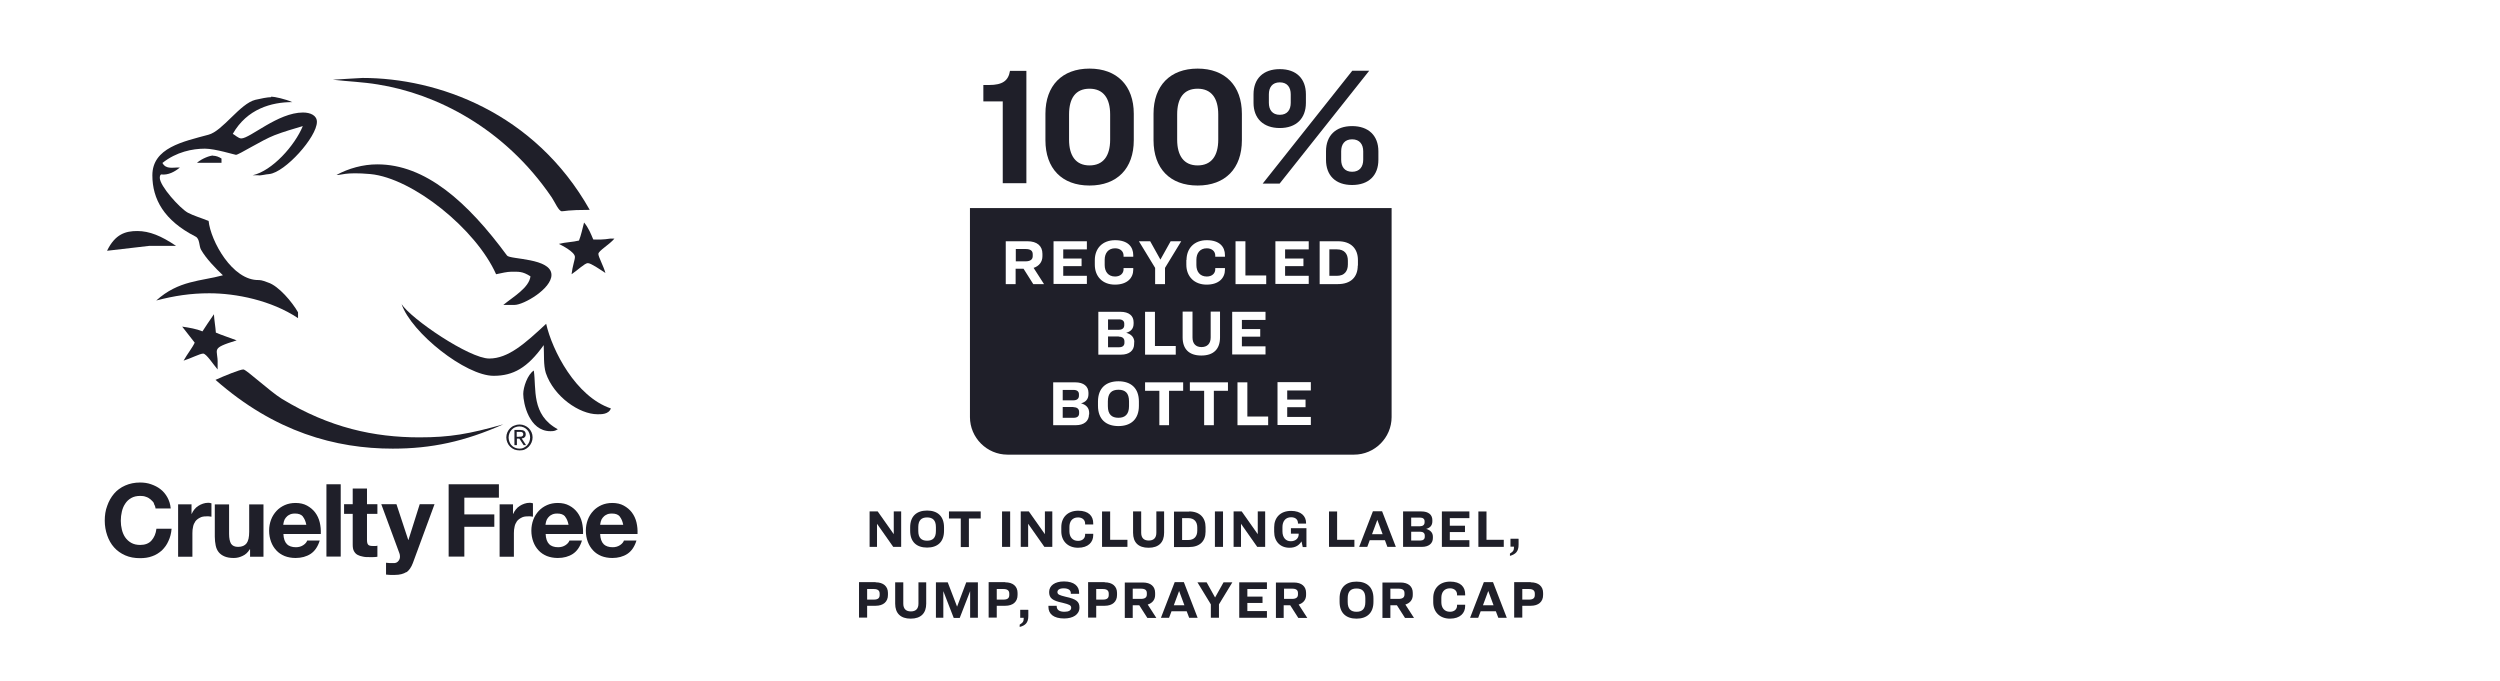 <svg viewBox="0 0 141.76 38.6" xmlns="http://www.w3.org/2000/svg" data-name="Layer 1" id="Layer_1">
  <defs>
    <style>
      .cls-1 {
        fill: #1f1f29;
      }
    </style>
  </defs>
  <g>
    <path d="M49.77,29l.91,1.29h0v-1.29s.42,0,.42,0v2.01h-.45l-.92-1.31h0v1.31s-.42,0-.42,0v-2.01h.46Z" class="cls-1"></path>
    <path d="M53.53,29.9v.2c0,.63-.37.95-.96.95s-.96-.32-.96-.95v-.2c0-.63.37-.95.96-.95s.96.32.96.95ZM52.07,29.89v.22c0,.39.18.55.5.55s.5-.16.5-.55v-.22c0-.39-.18-.55-.5-.55s-.5.16-.5.55Z" class="cls-1"></path>
    <path d="M55.61,29v.4h-.67v1.62h-.46v-1.62h-.67v-.4h1.79Z" class="cls-1"></path>
    <path d="M57.28,29v2.01h-.46v-2.01h.46Z" class="cls-1"></path>
    <path d="M58.34,29l.91,1.29h0v-1.29s.42,0,.42,0v2.01h-.45l-.92-1.31h0v1.31s-.42,0-.42,0v-2.01h.46Z" class="cls-1"></path>
    <path d="M61.99,29.66v.08h-.46v-.06c0-.19-.15-.34-.4-.34-.33,0-.49.23-.49.54v.25c0,.3.16.54.49.54.25,0,.4-.15.4-.34v-.06h.46v.08c0,.39-.28.71-.86.71s-.95-.38-.95-.93v-.24c0-.55.36-.93.96-.93s.85.31.85.71Z" class="cls-1"></path>
    <path d="M62.95,29v1.61h.98v.4h-1.44v-2.01h.47Z" class="cls-1"></path>
    <path d="M64.71,29v1.21c0,.29.15.44.43.44s.43-.15.43-.44v-1.21h.44v1.21c0,.54-.3.85-.88.85s-.88-.3-.88-.85v-1.21h.46Z" class="cls-1"></path>
    <path d="M67.42,29c.62,0,.94.36.94.89v.26c0,.53-.32.87-.94.87h-.85v-2.01h.86ZM67.03,30.62h.35c.34,0,.51-.21.51-.53v-.18c0-.32-.17-.53-.51-.53h-.35v1.25Z" class="cls-1"></path>
    <path d="M69.35,29v2.01h-.46v-2.01h.46Z" class="cls-1"></path>
    <path d="M70.41,29l.91,1.29h0v-1.29s.42,0,.42,0v2.01h-.45l-.92-1.31h0v1.31s-.42,0-.42,0v-2.01h.46Z" class="cls-1"></path>
    <path d="M74.06,29.64v.05h-.46v-.02c0-.2-.13-.34-.39-.34-.31,0-.49.22-.49.56v.24c0,.34.18.56.47.56.27,0,.45-.16.45-.39v-.04h-.44v-.31h.88v1.07h-.21l-.07-.32c-.12.19-.31.36-.68.36-.52,0-.87-.35-.87-.91v-.25c0-.55.35-.93.96-.93.56,0,.85.29.85.69Z" class="cls-1"></path>
    <path d="M75.82,29v1.61h.98v.4h-1.44v-2.01h.47Z" class="cls-1"></path>
    <path d="M78.52,30.63h-.85l-.14.38h-.46l.78-2.02h.52l.78,2.02h-.48l-.14-.38ZM77.8,30.29h.6l-.3-.81h0l-.3.81Z" class="cls-1"></path>
    <path d="M80.6,29c.4,0,.62.19.62.49v.07c0,.24-.13.37-.35.43h0c.24.07.38.22.38.44v.08c0,.31-.24.5-.62.5h-1.07v-2.01h1.03ZM80.02,29.84h.5c.16,0,.26-.08.26-.22v-.07c0-.12-.09-.2-.25-.2h-.51v.49ZM80.02,30.65h.52c.16,0,.25-.08.25-.21v-.07c0-.14-.09-.22-.27-.22h-.5v.5Z" class="cls-1"></path>
    <path d="M83.32,29v.38h-1.11v.43h.86v.36h-.86v.46h1.11v.38h-1.56v-2.01h1.56Z" class="cls-1"></path>
    <path d="M84.29,29v1.61h.98v.4h-1.44v-2.01h.47Z" class="cls-1"></path>
    <path d="M86.11,30.56v.33c0,.38-.17.54-.49.63v-.13c.19-.12.23-.18.23-.39h-.2v-.45h.45Z" class="cls-1"></path>
    <path d="M49.65,33.02c.44,0,.7.23.7.6v.12c0,.38-.26.61-.7.61h-.48v.67h-.46v-2.01h.94ZM49.17,34h.38c.25,0,.33-.1.33-.26v-.08c0-.16-.09-.26-.33-.26h-.38v.6Z" class="cls-1"></path>
    <path d="M51.22,33.02v1.21c0,.29.15.44.43.44s.43-.15.43-.44v-1.21h.44v1.21c0,.54-.3.85-.88.85s-.88-.31-.88-.85v-1.21h.46Z" class="cls-1"></path>
    <path d="M53.74,33.02l.53,1.38h0l.52-1.38h.66v2.01h-.44v-1.51h0l-.59,1.52h-.34l-.59-1.52h0v1.51h-.42v-2.01h.66Z" class="cls-1"></path>
    <path d="M57,33.02c.44,0,.7.23.7.6v.12c0,.38-.26.61-.7.61h-.48v.67h-.46v-2.01h.94ZM56.52,34h.38c.25,0,.33-.1.33-.26v-.08c0-.16-.09-.26-.33-.26h-.38v.6Z" class="cls-1"></path>
    <path d="M58.31,34.59v.34c0,.38-.17.54-.49.62v-.13c.19-.12.23-.18.23-.39h-.2v-.45h.45Z" class="cls-1"></path>
    <path d="M61.19,33.62v.05h-.47v-.04c0-.15-.12-.27-.41-.27-.23,0-.35.09-.35.21,0,.14.11.18.47.27.61.13.78.28.78.61,0,.4-.37.62-.87.62-.6,0-.89-.26-.89-.66v-.06h.47v.03c0,.2.15.31.44.31.24,0,.38-.08.38-.22,0-.15-.09-.19-.49-.29-.58-.12-.76-.27-.76-.61,0-.36.32-.6.84-.6.58,0,.86.27.86.64Z" class="cls-1"></path>
    <path d="M62.64,33.02c.44,0,.7.23.7.6v.12c0,.38-.26.61-.7.61h-.48v.67h-.46v-2.01h.94ZM62.16,34h.38c.25,0,.33-.1.33-.26v-.08c0-.16-.09-.26-.33-.26h-.38v.6Z" class="cls-1"></path>
    <path d="M64.24,35.04h-.46v-2.01h1.02c.46,0,.7.23.7.59v.12c0,.27-.16.46-.42.54l.49.76h-.51l-.46-.72h-.37v.72ZM64.24,33.96h.45c.24,0,.34-.09.34-.25v-.08c0-.16-.09-.25-.34-.25h-.46v.58Z" class="cls-1"></path>
    <path d="M67.28,34.66h-.85l-.14.37h-.46l.78-2.02h.52l.78,2.02h-.48l-.14-.37ZM66.56,34.32h.6l-.3-.81h0l-.3.81Z" class="cls-1"></path>
    <path d="M68.42,33.02l.48.86.48-.86h.5l-.76,1.25v.76h-.46v-.76l-.76-1.25h.52Z" class="cls-1"></path>
    <path d="M71.84,33.02v.38h-1.11v.43h.86v.36h-.86v.46h1.11v.38h-1.57v-2.01h1.57Z" class="cls-1"></path>
    <path d="M72.81,35.04h-.46v-2.01h1.01c.46,0,.7.23.7.59v.12c0,.27-.16.46-.42.54l.49.76h-.51l-.46-.72h-.37v.72ZM72.81,33.96h.45c.24,0,.34-.09.34-.25v-.08c0-.16-.09-.25-.33-.25h-.46v.58Z" class="cls-1"></path>
    <path d="M77.88,33.93v.2c0,.63-.37.95-.96.95s-.96-.32-.96-.95v-.2c0-.63.37-.95.96-.95s.96.32.96.95ZM76.42,33.92v.22c0,.39.18.55.5.55s.5-.16.5-.55v-.22c0-.39-.18-.55-.5-.55s-.5.16-.5.55Z" class="cls-1"></path>
    <path d="M78.85,35.04h-.46v-2.01h1.02c.46,0,.7.23.7.59v.12c0,.27-.16.46-.42.54l.49.76h-.51l-.46-.72h-.37v.72ZM78.85,33.96h.45c.24,0,.34-.09.34-.25v-.08c0-.16-.09-.25-.34-.25h-.46v.58Z" class="cls-1"></path>
    <path d="M83.08,33.68v.08h-.46v-.06c0-.19-.15-.34-.4-.34-.33,0-.49.23-.49.54v.25c0,.3.16.54.49.54.25,0,.4-.15.4-.34v-.06h.46v.08c0,.39-.28.71-.86.71s-.95-.38-.95-.93v-.24c0-.55.36-.93.96-.93s.85.31.85.71Z" class="cls-1"></path>
    <path d="M84.81,34.66h-.85l-.14.37h-.46l.78-2.02h.52l.78,2.02h-.48l-.14-.37ZM84.09,34.32h.6l-.3-.81h0l-.3.81Z" class="cls-1"></path>
    <path d="M86.8,33.02c.44,0,.7.23.7.6v.12c0,.38-.26.61-.7.61h-.48v.67h-.46v-2.01h.94ZM86.32,34h.38c.25,0,.33-.1.33-.26v-.08c0-.16-.09-.26-.33-.26h-.38v.6Z" class="cls-1"></path>
  </g>
  <g>
    <path d="M55.77,4.82h.31c.78,0,1.1-.25,1.19-.8h.93v6.37h-1.34v-4.64h-1.1v-.93Z" class="cls-1"></path>
    <path d="M64.29,6.45v1.5c0,1.6-.94,2.57-2.51,2.57s-2.5-.97-2.5-2.57v-1.5c0-1.59.94-2.56,2.5-2.56s2.51.97,2.51,2.56ZM60.62,6.49v1.43c0,.91.38,1.46,1.16,1.46s1.17-.54,1.17-1.46v-1.43c0-.91-.38-1.46-1.17-1.46s-1.16.54-1.16,1.46Z" class="cls-1"></path>
    <path d="M70.42,6.45v1.5c0,1.6-.94,2.57-2.51,2.57s-2.5-.97-2.5-2.57v-1.5c0-1.59.94-2.56,2.5-2.56s2.51.97,2.51,2.56ZM66.75,6.49v1.43c0,.91.38,1.46,1.16,1.46s1.17-.54,1.17-1.46v-1.43c0-.91-.38-1.46-1.17-1.46s-1.16.54-1.16,1.46Z" class="cls-1"></path>
    <path d="M74.05,5.35v.48c0,.89-.55,1.43-1.48,1.43s-1.49-.54-1.49-1.43v-.48c0-.89.55-1.43,1.49-1.43s1.48.54,1.48,1.43ZM72.56,10.41h-.96l5.08-6.4h.96l-5.08,6.4ZM71.95,5.35v.48c0,.39.19.68.62.68s.62-.29.62-.68v-.48c0-.39-.19-.68-.62-.68s-.62.29-.62.68ZM75.19,9.06v-.48c0-.89.55-1.43,1.48-1.43s1.49.54,1.49,1.43v.48c0,.89-.55,1.43-1.49,1.43s-1.48-.54-1.48-1.43ZM77.3,9.06v-.48c0-.39-.2-.68-.63-.68s-.62.29-.62.68v.48c0,.39.19.68.62.68s.63-.29.63-.68Z" class="cls-1"></path>
    <g>
      <path d="M61.18,22.43v-.08c0-.15-.11-.24-.3-.24h-.62v.59h.61c.19,0,.31-.09.31-.26Z" class="cls-1"></path>
      <path d="M58.15,14.12h-.55v.7h.54c.29,0,.42-.11.42-.3v-.1c0-.19-.11-.3-.41-.3Z" class="cls-1"></path>
      <path d="M63.42,22.1c-.39,0-.6.2-.6.66v.27c0,.47.22.66.6.66s.6-.2.6-.66v-.27c0-.47-.21-.66-.6-.66Z" class="cls-1"></path>
      <path d="M60.87,23.08h-.61v.61h.63c.19,0,.3-.09.3-.25v-.08c0-.17-.11-.27-.32-.27Z" class="cls-1"></path>
      <path d="M75.81,14.14h-.43v1.5h.43c.42,0,.62-.26.62-.64v-.22c0-.39-.2-.64-.62-.64Z" class="cls-1"></path>
      <path d="M63.44,19.08h-.61v.61h.63c.19,0,.3-.09.3-.25v-.08c0-.17-.11-.27-.32-.27Z" class="cls-1"></path>
      <path d="M55,11.8v11.85c0,1.17.96,2.13,2.13,2.13h19.65c1.17,0,2.13-.96,2.13-2.13v-11.85h-23.91ZM70.06,13.68h.56v1.94h1.18v.49h-1.74v-2.43ZM67.28,14.75c0-.66.43-1.13,1.15-1.13s1.03.37,1.03.85v.09h-.55v-.07c0-.23-.18-.41-.48-.41-.39,0-.59.28-.59.65v.3c0,.36.19.65.59.65.3,0,.48-.18.48-.41v-.07h.55v.09c0,.47-.34.85-1.04.85s-1.15-.46-1.15-1.13v-.28ZM64.31,19.41v.09c0,.38-.28.61-.74.61h-1.29v-2.43h1.25c.49,0,.75.23.75.59v.08c0,.29-.16.45-.42.52h0c.29.08.46.26.46.54ZM59.74,13.68h1.89v.46h-1.34v.52h1.04v.43h-1.04v.55h1.34v.46h-1.89v-2.43ZM58.59,16.11l-.55-.87h-.45v.87h-.56v-2.43h1.23c.55,0,.85.27.85.71v.14c0,.32-.19.56-.5.66l.59.92h-.61ZM61.75,23.5c0,.38-.29.61-.74.61h-1.29v-2.43h1.25c.48,0,.75.23.75.59v.08c0,.29-.16.45-.42.52h0c.29.08.46.26.46.54v.09ZM62.08,14.75c0-.66.43-1.13,1.15-1.13s1.03.37,1.03.85v.09h-.55v-.07c0-.23-.18-.41-.48-.41-.39,0-.59.28-.59.65v.3c0,.36.19.65.59.65.3,0,.48-.18.48-.41v-.07h.55v.09c0,.47-.34.85-1.04.85s-1.14-.46-1.14-1.13v-.28ZM64.58,23.01c0,.76-.45,1.15-1.16,1.15s-1.16-.39-1.16-1.15v-.24c0-.76.45-1.15,1.16-1.15s1.16.39,1.16,1.15v.24ZM65.22,13.68l.58,1.04.58-1.04h.6l-.92,1.51v.92h-.56v-.92l-.92-1.51h.63ZM66.67,19.62v.49h-1.74v-2.43h.56v1.94h1.18ZM67.09,22.16h-.8v1.95h-.55v-1.95h-.81v-.48h2.16v.48ZM67.06,19.13v-1.46h.56v1.47c0,.35.19.54.51.54s.52-.19.52-.54v-1.47h.53v1.46c0,.66-.36,1.03-1.06,1.03s-1.06-.37-1.06-1.03ZM69.63,22.16h-.8v1.95h-.55v-1.95h-.81v-.48h2.16v.48ZM69.87,17.68h1.89v.46h-1.34v.52h1.04v.43h-1.04v.55h1.34v.46h-1.89v-2.43ZM71.91,24.11h-1.74v-2.43h.56v1.94h1.18v.49ZM72.32,13.68h1.89v.46h-1.34v.52h1.04v.43h-1.04v.55h1.34v.46h-1.89v-2.43ZM74.33,22.14h-1.34v.52h1.04v.43h-1.04v.55h1.34v.46h-1.89v-2.43h1.89v.46ZM76.99,15.06c0,.64-.38,1.05-1.13,1.05h-1.03v-2.43h1.04c.75,0,1.13.43,1.13,1.07v.31Z" class="cls-1"></path>
      <path d="M63.75,18.43v-.08c0-.15-.11-.24-.3-.24h-.62v.59h.61c.19,0,.31-.09.31-.26Z" class="cls-1"></path>
    </g>
  </g>
  <g>
    <g>
      <g>
        <path d="M15.38,5.48c.18,0,.82.14,1.19.31-1.17,0-2.56.38-3.37,1.8.12.06.32.26.48.26.5,0,2.08-1.47,3.5-1.47.43,0,.79.17.79.53,0,.86-1.8,2.86-2.7,2.96-.21.01-.49.1-.63.07h-.32c1.12-.25,2.4-1.69,2.85-2.79-.5.15-1.07.31-1.61.52-.72.28-2.02,1.11-2.18,1.11-.06,0-1.18-.35-1.76-.35-.7,0-1.62.18-2.41.81.21.39.61.24.99.26-.27.22-.65.45-1.08.39.02.04-.06,0-.06.19,0,.47,1.14,1.73,1.59,1.98.34.18.77.3,1.18.47.11,1.11,1.34,3.4,2.86,3.35.15,0,.38.09.51.14.6.19,1.38,1.12,1.7,1.69v.33c-1.51-1.01-3.52-1.41-5.03-1.41-1.05,0-1.98.14-3.01.41,1.27-1.15,2.54-1.09,3.78-1.43-.41-.39-.95-.94-1.24-1.45-.12-.2-.06-.63-.32-.75-1.78-.91-2.44-2.12-2.44-3.47,0-1.56,1.74-1.91,3.18-2.3.81-.21,1.78-1.76,2.66-1.98.29-.07.7-.15.89-.15" class="cls-1"></path>
        <path d="M20.56,4.42c4.23,0,9.75,1.93,12.88,7.48-1.29,0-1.4.08-1.58.08s-.39-.51-.57-.78c-2.69-3.96-6.58-5.89-9.86-6.41-.83-.14-1.69-.17-2.56-.27.6-.03,1.5-.1,1.69-.1" class="cls-1"></path>
        <path d="M12.08,8.83c.17,0,.34.07.48.16v.24h-1.39c.29-.25.74-.41.91-.41" class="cls-1"></path>
        <path d="M21.4,9.32c2.71,0,5.09,2.1,7.35,5.17.16.23,2.52.13,2.52,1.1,0,.79-1.58,1.7-2.09,1.7h-.64c.56-.46,1.46-.97,1.54-1.62-.47-.3-.67-.26-1.12-.26-.18,0-.52.07-.83.14-1.14-2.56-4.73-5.45-7.13-5.68-1.46-.13-1.67.08-1.92.05.68-.37,1.5-.6,2.31-.6" class="cls-1"></path>
        <path d="M33.12,12.62c.25.29.39.65.52.96.27.01.6.01.96-.05h.24c-.28.34-.91.69-.91.87,0,.17.29.68.4,1.08-.32-.21-.82-.56-1-.56-.17,0-.6.42-.92.63.05-.46.19-.81.19-.98,0-.29-.77-.67-.91-.74.38-.1.79-.1,1.14-.19.12-.3.19-.65.29-1.03" class="cls-1"></path>
        <path d="M7.78,13.1c.7,0,1.37.28,2.2.84h-1.5s-2.41.28-2.41.28c.46-.95,1.05-1.12,1.72-1.12" class="cls-1"></path>
        <path d="M22.76,17.23c.55.86,3.86,3.1,4.98,3.1,1.08,0,2.03-.85,3.23-1.97.34,1.51,1.68,4.13,3.67,4.8-.13.35-.57.33-.76.33-1.02,0-2.47-.99-2.93-2.34-.14-.45-.09-1.05-.12-1.58-.92,1.29-1.73,1.74-2.84,1.74-1.58,0-4.66-2.43-5.22-4.07" class="cls-1"></path>
        <path d="M12.13,17.81c.02.37.09.73.11,1.05.32.14.73.27,1.18.44-1.55.48-1.04.47-1.08,1.33v.32c-.25-.29-.64-.9-.82-.9s-.72.28-1.11.4c.21-.38.5-.73.63-1.02l-.71-.91c.4.06.82.13,1.15.27.18-.27.4-.62.65-.97" class="cls-1"></path>
        <path d="M13.8,20.95c.17,0,1.48,1.23,2.19,1.67,2.7,1.64,5.24,2.18,7.79,2.18,1.73,0,2.82-.19,4.76-.74-2.2.98-4.08,1.38-6.27,1.38-3.23,0-6.69-.94-10.05-3.9.5-.23,1.4-.59,1.57-.59" class="cls-1"></path>
        <path d="M30.27,21.02c.15,1.02-.16,2.5,1.36,3.32-.16.1-.24.11-.42.11-1.21,0-1.54-1.59-1.54-2.11,0-.38.24-1.1.6-1.33" class="cls-1"></path>
      </g>
      <g>
        <path d="M8.74,28.55c-.05-.09-.12-.16-.2-.23-.08-.07-.17-.12-.27-.15-.1-.04-.21-.05-.32-.05-.2,0-.37.04-.51.12s-.25.18-.34.32c-.09.13-.15.28-.19.45-.04.17-.06.34-.06.52,0,.17.02.34.06.5.04.16.1.31.19.44.09.13.2.23.34.31s.31.12.51.12c.27,0,.49-.08.64-.25.15-.17.25-.39.28-.67h.86c-.02.26-.08.49-.18.7-.09.21-.22.38-.37.53-.16.14-.34.26-.55.33-.21.08-.44.11-.69.11-.31,0-.59-.05-.84-.16-.25-.11-.46-.26-.63-.45s-.3-.42-.39-.68c-.09-.26-.14-.54-.14-.83,0-.31.04-.59.14-.85.09-.26.22-.49.39-.69.17-.2.38-.35.63-.46.25-.11.53-.17.84-.17.22,0,.44.03.63.1.2.07.38.16.53.28.16.12.29.28.39.46.1.18.17.39.19.63h-.86c-.01-.1-.05-.2-.1-.28Z" class="cls-1"></path>
        <path d="M10.86,28.59v.55s.01,0,.01,0c.04-.09.09-.18.15-.25.06-.08.14-.15.22-.2.08-.05.17-.1.27-.13.09-.03.19-.05.3-.05.05,0,.11.01.18.03v.76s-.08-.01-.14-.02-.1,0-.15,0c-.15,0-.27.02-.37.08-.1.05-.19.12-.25.2-.06.09-.11.19-.13.3-.03.12-.04.24-.04.37v1.34h-.81v-2.97h.77Z" class="cls-1"></path>
        <path d="M14.18,31.56v-.41s-.02,0-.02,0c-.1.17-.24.3-.4.37-.16.08-.33.12-.5.12-.22,0-.39-.03-.53-.09-.14-.06-.25-.14-.33-.24s-.14-.23-.17-.38c-.03-.15-.05-.32-.05-.5v-1.83h.81v1.68c0,.24.04.43.11.55.08.12.21.18.4.18.22,0,.38-.07.48-.2.1-.13.15-.35.15-.65v-1.56h.81v2.97h-.77Z" class="cls-1"></path>
        <path d="M16.26,30.85c.12.12.3.18.52.18.16,0,.3-.04.42-.12.12-.08.19-.17.22-.26h.71c-.11.36-.29.61-.52.76-.23.15-.52.23-.85.23-.23,0-.44-.04-.62-.11-.19-.08-.34-.18-.47-.32-.13-.14-.23-.3-.3-.49-.07-.19-.11-.4-.11-.63s.04-.43.11-.62.18-.36.31-.5c.13-.14.29-.25.47-.33.18-.08.39-.12.61-.12.25,0,.47.05.65.15s.34.23.46.39c.12.16.21.35.26.56.05.21.07.43.06.66h-2.12c.01.26.08.46.2.57ZM17.17,29.28c-.1-.11-.24-.16-.44-.16-.13,0-.24.02-.32.07-.09.04-.15.1-.2.16s-.09.13-.11.21c-.02.07-.03.14-.04.2h1.31c-.04-.21-.11-.36-.2-.47Z" class="cls-1"></path>
        <path d="M19.32,27.46v4.1h-.81v-4.1h.81Z" class="cls-1"></path>
        <path d="M21.4,28.59v.55h-.59s0,1.47,0,1.47c0,.14.02.23.07.28.04.05.14.07.27.07.05,0,.09,0,.13,0,.04,0,.08,0,.12-.02v.63c-.07.01-.14.02-.23.02-.08,0-.16,0-.24,0-.13,0-.24,0-.36-.03-.11-.02-.21-.05-.3-.1s-.15-.12-.2-.21c-.05-.09-.07-.21-.07-.36v-1.75s-.49,0-.49,0v-.55h.49s0-.89,0-.89h.81v.89s.59,0,.59,0Z" class="cls-1"></path>
        <path d="M23.04,32.44c-.16.1-.37.16-.65.16-.08,0-.17,0-.25,0-.08,0-.16-.01-.25-.02v-.67c.08,0,.15.02.23.02.08,0,.16,0,.24,0,.11-.01.18-.05.24-.13s.08-.15.08-.24c0-.07-.01-.13-.03-.18l-1.03-2.79h.86s.67,2.03.67,2.03h.01l.64-2.03h.84s-1.23,3.34-1.23,3.34c-.09.24-.21.41-.36.52Z" class="cls-1"></path>
        <path d="M28.29,27.46v.76h-1.96s0,.95,0,.95h1.7v.7h-1.7s0,1.69,0,1.69h-.89v-4.1h2.85Z" class="cls-1"></path>
        <path d="M29.09,28.59v.55s.01,0,.01,0c.04-.09.09-.18.15-.25.06-.08.14-.15.22-.2.08-.05.17-.1.27-.13.09-.03.19-.05.3-.05.05,0,.11.01.18.03v.76s-.08-.01-.14-.02-.1,0-.15,0c-.15,0-.27.02-.37.08-.1.05-.19.12-.25.2-.06.09-.11.19-.13.3-.03.12-.04.24-.04.37v1.34h-.81v-2.97h.77Z" class="cls-1"></path>
        <path d="M31.13,30.85c.12.12.3.18.52.18.16,0,.3-.04.42-.12.12-.08.19-.17.22-.26h.71c-.11.36-.29.61-.52.76-.23.15-.52.23-.85.23-.23,0-.44-.04-.62-.11-.19-.08-.34-.18-.47-.32-.13-.14-.23-.3-.3-.49-.07-.19-.11-.4-.11-.63,0-.22.04-.43.11-.62s.18-.36.31-.5c.13-.14.29-.25.47-.33.18-.08.39-.12.61-.12.25,0,.47.05.65.15.19.1.34.23.46.39.12.16.21.35.26.56.05.21.07.43.06.66h-2.12c.01.26.08.46.2.57ZM32.04,29.28c-.1-.11-.24-.16-.44-.16-.13,0-.24.02-.32.07-.09.04-.15.1-.2.16s-.09.13-.11.21c-.02.07-.03.14-.04.2h1.31c-.04-.21-.11-.36-.2-.47Z" class="cls-1"></path>
        <path d="M34.22,30.85c.12.12.3.18.52.18.16,0,.3-.04.42-.12.12-.08.19-.17.22-.26h.71c-.11.36-.29.61-.52.76-.23.15-.52.23-.85.23-.23,0-.44-.04-.62-.11-.19-.08-.34-.18-.47-.32-.13-.14-.23-.3-.3-.49-.07-.19-.11-.4-.11-.63s.04-.43.11-.62c.07-.19.18-.36.31-.5.13-.14.29-.25.47-.33.18-.08.39-.12.61-.12.25,0,.47.05.65.15s.34.23.46.39c.12.16.21.35.26.56.05.21.07.43.06.66h-2.12c.01.26.08.46.2.57ZM35.14,29.28c-.1-.11-.24-.16-.44-.16-.13,0-.24.02-.32.07-.09.04-.15.1-.2.16s-.09.13-.11.21c-.02.07-.03.14-.04.2h1.31c-.04-.21-.11-.36-.2-.47Z" class="cls-1"></path>
      </g>
    </g>
    <path d="M29.44,24.76s.06,0,.09,0c.03,0,.05,0,.07-.02.02-.01.04-.02.05-.04.01-.02.02-.05.02-.08,0-.03,0-.05-.02-.07-.01-.02-.03-.03-.04-.04-.02-.01-.04-.02-.06-.02-.02,0-.04,0-.07,0h-.18v.28h.14ZM29.5,24.38c.1,0,.18.02.23.06.05.04.08.1.08.19,0,.08-.02.13-.07.17-.04.04-.1.06-.16.06l.25.38h-.14l-.24-.37h-.14v.37h-.14v-.86h.34ZM28.89,25.06c.03.08.07.15.13.2.05.06.12.1.19.13.07.03.16.05.24.05s.17-.01.24-.05c.07-.03.14-.08.19-.13.05-.06.1-.12.13-.2.03-.08.05-.16.05-.25s-.02-.17-.05-.25c-.03-.08-.07-.14-.13-.2-.06-.06-.12-.1-.19-.13-.07-.03-.15-.05-.24-.05s-.17.02-.24.05c-.08.03-.14.08-.19.13-.06.06-.1.12-.13.2-.03.08-.05.16-.05.25s.02.17.05.25M28.77,24.51c.04-.09.09-.16.16-.23.07-.07.15-.12.24-.15.09-.04.19-.06.29-.06s.2.02.29.06c.09.04.17.09.23.15.07.07.12.14.16.23.04.09.06.19.06.29s-.02.2-.06.29c-.04.09-.09.17-.16.24-.07.07-.14.12-.23.16-.09.04-.19.05-.29.05s-.2-.02-.29-.05c-.09-.04-.17-.09-.24-.16-.07-.07-.12-.14-.16-.24-.04-.09-.06-.19-.06-.29s.02-.2.06-.29" class="cls-1"></path>
  </g>
</svg>